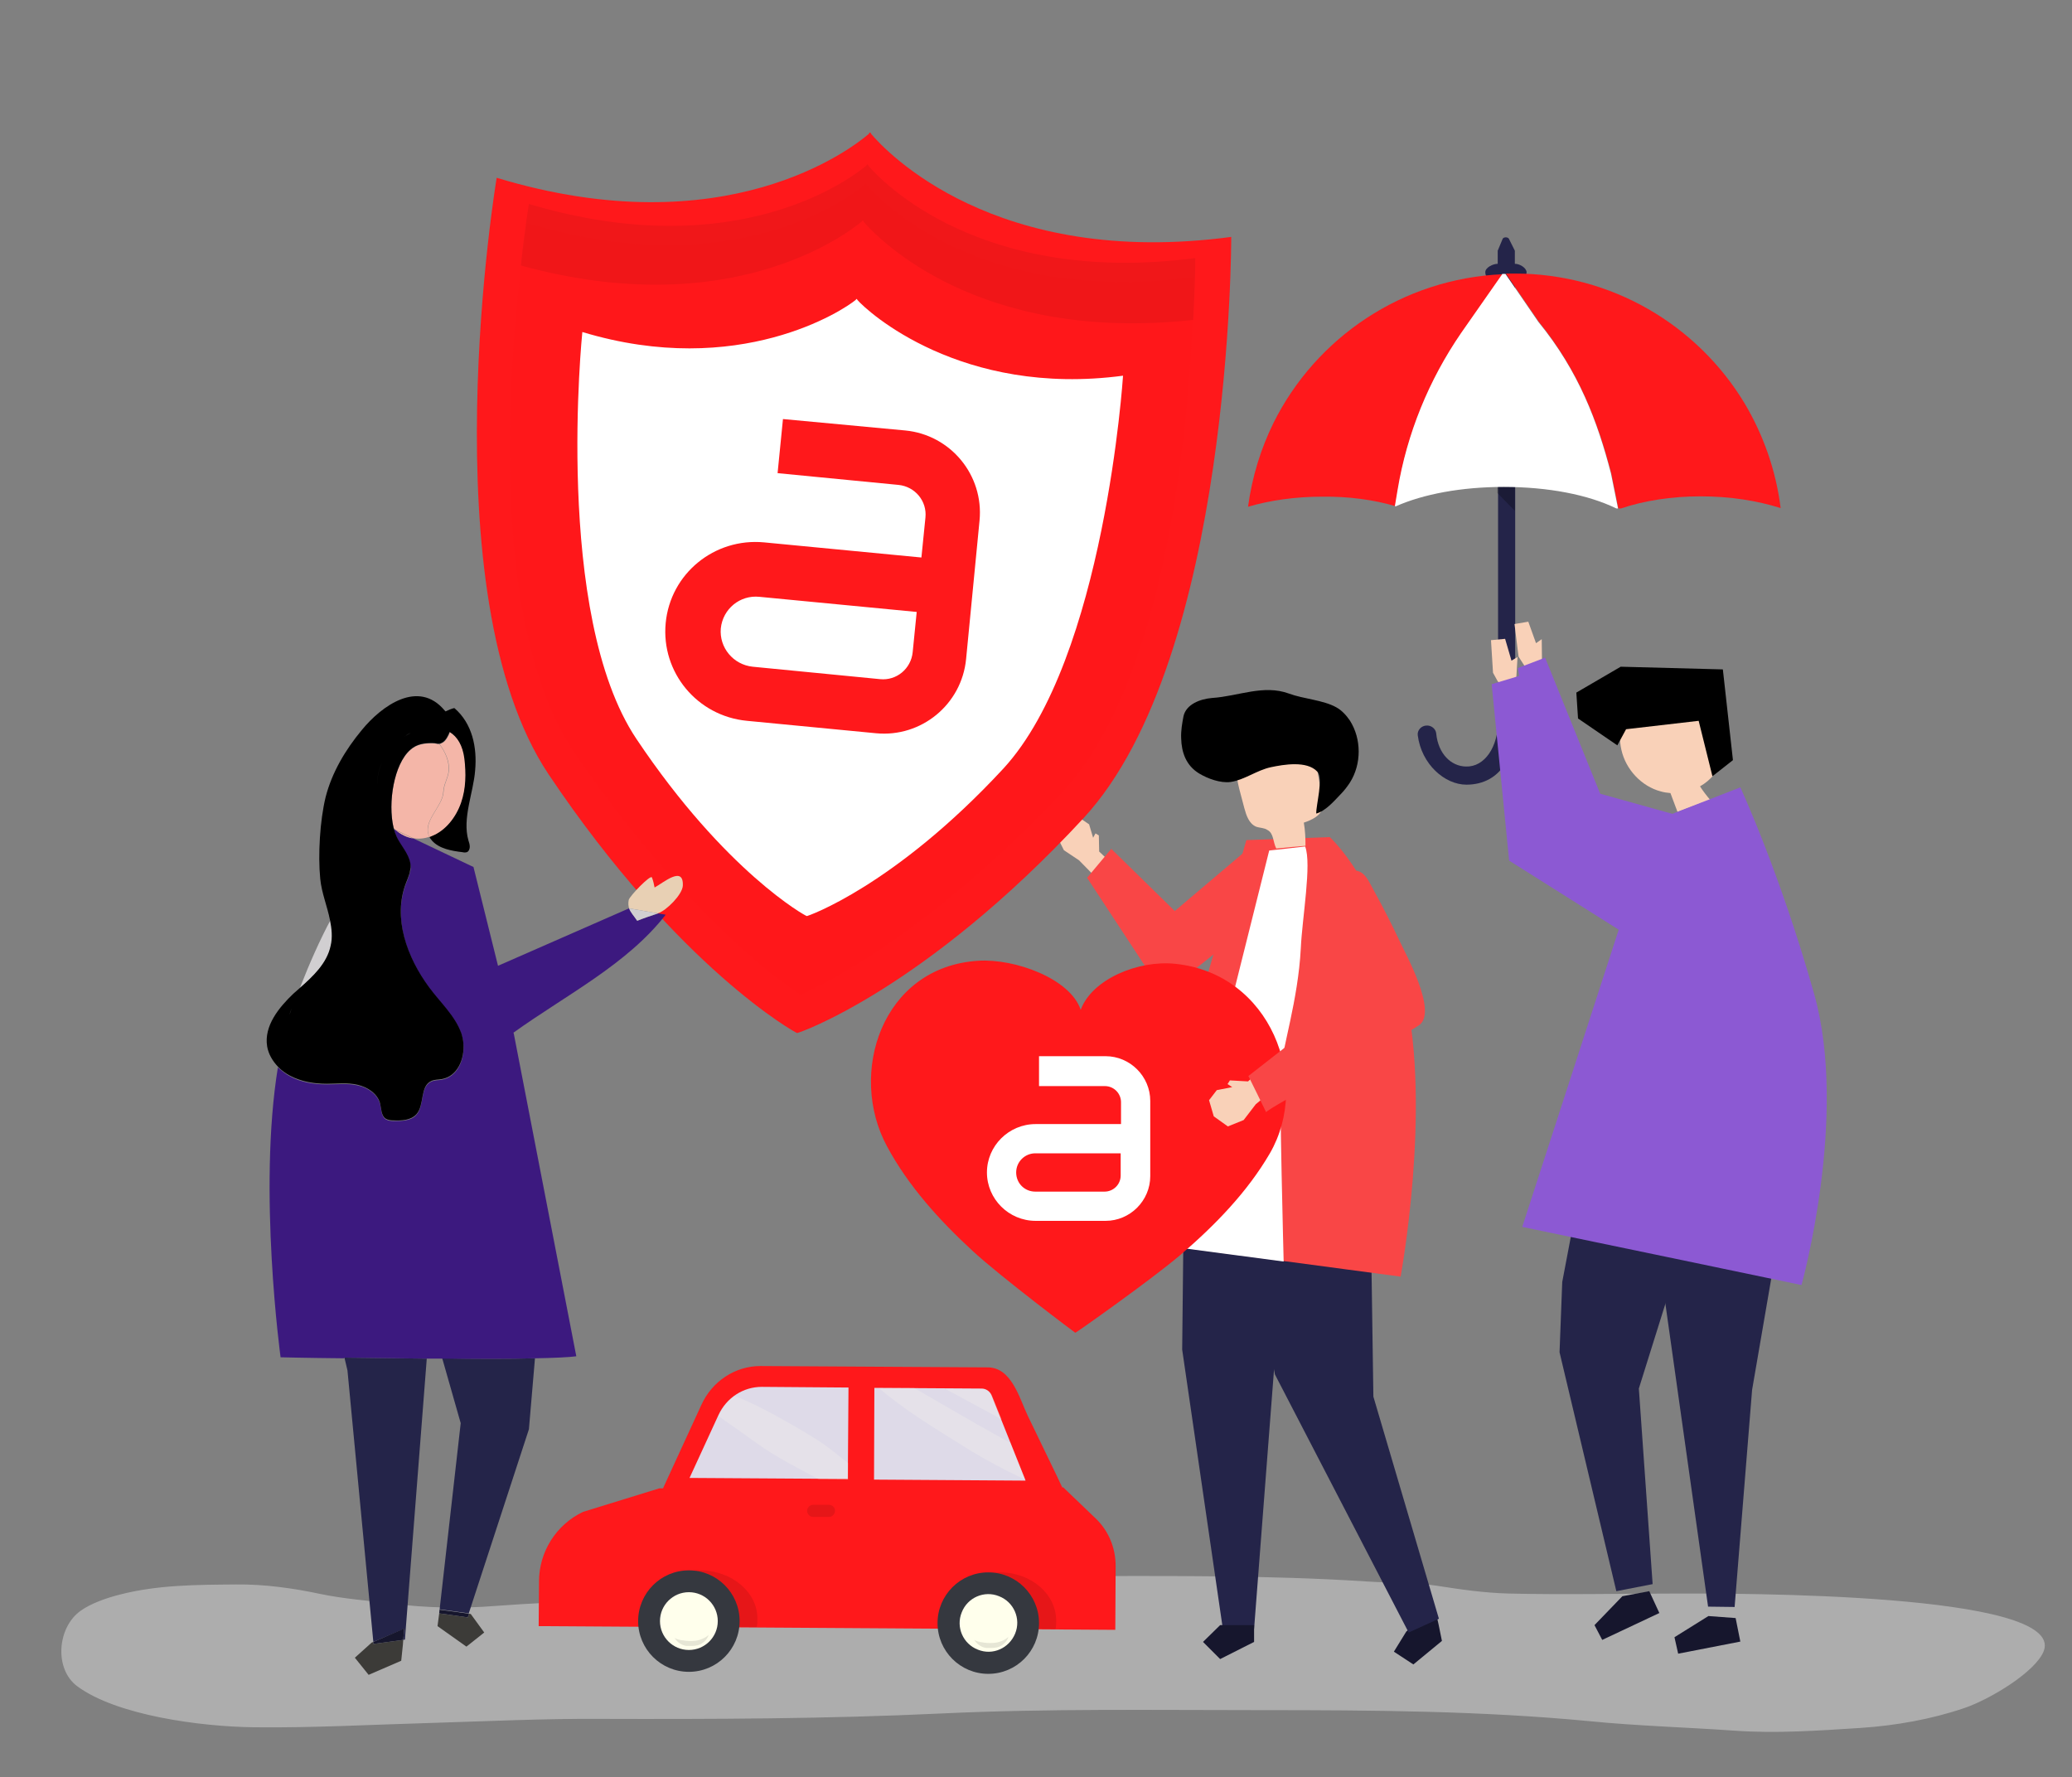 <?xml version="1.0" encoding="utf-8"?>
<!-- Generator: Adobe Illustrator 24.3.0, SVG Export Plug-In . SVG Version: 6.00 Build 0)  -->
<svg version="1.1" id="Camada_1" xmlns="http://www.w3.org/2000/svg" xmlns:xlink="http://www.w3.org/1999/xlink" x="0px" y="0px"
	 viewBox="0 0 616.6 528.8" style="enable-background:new 0 0 616.6 528.8;" xml:space="preserve">
<rect x="0" y="0" width="616.6" height="528.8" fill="#808080" stroke="none"/>
<style type="text/css">
	.st0{opacity:0.4;}
	.st1{fill:#F0F1F1;}
	.st2{fill:#242449;}
	.st3{opacity:0.26;enable-background:new    ;}
	.st4{fill:#FF181B;}
	.st5{fill:#FFFFFF;}
	.st6{fill:#F9D1B8;}
	.st7{fill:#F94646;}
	.st8{fill:#16162D;}
	.st9{fill:#8C59D3;}
	.st10{opacity:0.29;fill:#FF181B;enable-background:new    ;}
	.st11{opacity:6.000000e-02;}
	.st12{fill:#3C3B38;}
	.st13{fill:#D1CFD1;}
	.st14{fill:#E8D0B4;}
	.st15{fill:#3C197F;}
	.st16{fill:#F4B6A8;}
	.st17{fill:#DEDAE8;}
	.st18{opacity:0.2;}
	.st19{fill:#FFFFEC;}
	.st20{opacity:0.1;enable-background:new    ;}
	.st21{fill:#35383F;}
</style>
<g class="st0">
	<path class="st1" d="M289,468.9c-17.3,0-34.6,0.3-51.8,1.7c-6.5,0.5-12.9,1.7-19.4,2.1c-13,0.9-25.8,2.6-38.9,3.4
		c-10.5,0.6-21.1,1-31.6,1.8c-9.8,0.8-20.7,0.6-30.5-0.7c-7.2-0.9-14.5-1.4-21.6-2.9c-8-1.7-16.6-2.9-24.9-2.8
		c-11.8,0.1-23.3,0.1-34.6,3c-4,1-8.8,2.7-11.8,4.9c-6.9,5-7.8,17.3-0.9,22.4c11.6,8.6,36.4,12,52.6,12.2c17.8,0.2,35.1-0.8,53-1.3
		c16.6-0.5,33.1-1.3,49.7-1.2c33.9,0.1,67.9,0,101.7-1.6c31.8-1.5,63.7-1,95.6-1c32.7,0,65.2,0.2,97.6,3.3
		c14.1,1.4,28.6,1.8,42.8,2.8c12.7,0.9,25,0,37.6-0.8c10.6-0.7,21.2-2.6,30.9-5.9c7.7-2.6,21.3-10.8,23.7-17
		c6.6-17.5-92.8-17.1-108-17.1c-17.1,0-34.3,0.4-51.3,0c-7.2-0.2-14.2-1.2-21.2-2.3c-7-1.1-14-0.8-21.1-1.3
		c-29.5-1.9-59-1.6-88.6-1.6C308.2,468.9,298.6,468.9,289,468.9z"/>
</g>
<g>
	<g>
		<g>
			<path class="st2" d="M450.8,78.5c0-1.3,0-2.6,0-3.9L449,71c-0.4-0.5-1.4-0.5-1.8,0l-1.5,3.6v3.9c-1.4,0-3.7,1.1-3.7,2.5
				s1.1,2.5,2.6,2.5h1.2v131.2c0,7.4-3.9,13.6-9.6,13.4c-4.4-0.1-8.2-3.8-8.8-9.8c-0.1-1.3-1.3-2.4-2.7-2.4h-0.1
				c-1.6,0-2.9,1.4-2.7,2.9c1.1,8.6,8,14.7,14.5,14.7c5.1,0,9.3-2.3,11.7-6.6c3-5.2,2.8-11,2.8-16.7c0-5.4,0-10.9,0-16.3
				c0-7.6,0-15.2,0-22.8c0-8.7,0-17.3,0-26c0-8.6,0-17.3,0-25.9c0-7.5,0-15,0-22.6c0-4.4,0-8.8,0-13.2h0.8c1.4,0,2.6-1.1,2.6-2.5
				C454.1,79.6,452.2,78.5,450.8,78.5z"/>
			<polygon class="st3" points="450.8,152 445.6,146.7 445.6,137.9 450.8,137.9 			"/>
		</g>
		<g>
			<path class="st4" d="M415.2,150.6l0.8-4.8c2.7-16.7,9.2-32.7,18.9-46.6l12.3-17.6c-29.9,1.3-55.6,18.9-68.2,44.2
				c-3.8,7.7-6.4,16.1-7.6,25c6.5-1.9,14-3,22-3C401.3,147.7,408.7,148.7,415.2,150.6z"/>
			<path class="st4" d="M479.5,140.9l2.1,10.4h0.8c6.8-2.3,15-3.6,23.7-3.6c8.7,0,16.9,1.3,23.8,3.5c-1.4-11.3-5.2-21.9-10.8-31.3
				c-14-23.1-39.4-38.5-68.4-38.5c-0.9,0-1.7,0-2.6,0l9.8,14.3C469.9,110.6,475.5,125.5,479.5,140.9z"/>
			<path class="st5" d="M415.9,145.8l-0.8,4.8c0.1,0,0.1,0,0.2,0.1c8.3-3.7,19.7-5.8,32.2-5.8c13.2,0,25.1,2.3,33.5,6.4h0.5
				l-2.1-10.4c-4-15.4-9.5-30.3-21.6-45.1L448,81.5c-0.3,0-0.6,0-0.9,0l-12.3,17.6C425.2,113.1,418.7,129,415.9,145.8z"/>
		</g>
	</g>
	<g>
		<g>
			<g>
				<g>
					<polygon class="st6" points="331.1,257.2 327.1,253.4 327,248.6 326,248 325.3,249.3 324.1,245.3 321.3,243.4 317,245 
						314.6,249 316.6,253 321.1,256 326.4,261.4 					"/>
				</g>
				<polygon class="st7" points="330.7,252.6 323.5,261.2 342.8,290.6 350,292.9 380.7,268.4 372.5,251.7 349.6,271.1 				"/>
			</g>
			<g>
				<g>
					<polygon class="st8" points="428.1,483.4 429.1,488.3 420.6,495.3 414.8,491.5 418.5,485.5 427,478.5 					"/>
					<polygon class="st2" points="398.4,332.3 407.8,354.2 408.7,415.6 428.2,481.7 419.2,485.8 379.4,409 374.9,384.7 373.1,333.5 
											"/>
				</g>
				<g>
					<polygon class="st2" points="352.5,337.2 351.8,401.6 363.9,484.7 373.2,484.7 379.1,408 391.9,331.4 					"/>
					<polygon class="st8" points="373.2,483.6 373.2,488.6 363.1,493.7 358,488.6 363.1,483.6 					"/>
				</g>
			</g>
			<path class="st7" d="M370.9,250l24.8-0.9c0,0,14.8,13,22.5,46.8c7.8,34.4-1.4,84-1.4,84s-66.5-8.9-77.4-10.2l16.6-68L370.9,250z"
				/>
			<g>
				<path class="st6" d="M379.8,252.5c2.9-0.3,5.8-0.6,8.7-0.8c0-2.3-0.1-4.6-0.5-6.9c2.4-0.8,5.2-2.1,5.6-4.6
					c0.1-0.8,0-1.6-0.1-2.4c-0.6-3.3-1.1-6.6-1.7-9.8c-0.2-1.1-0.4-2.3-1-3.3c-1.1-1.7-3.2-2.5-5.2-2.8c-5.1-0.9-10.6,0.2-14.6,3.5
					c-1,0.9-2,1.9-2.5,3.2c-0.7,2-0.2,4.2,0.3,6.2c0.5,1.9,1,3.8,1.5,5.7c0.6,2.2,1.4,4.6,3.5,5.5c1.1,0.4,2.4,0.3,3.4,1
					C379.1,248,378.8,250.6,379.8,252.5z"/>
				<path d="M351.5,219.7c-0.1-2.3,0.3-4.5,0.7-6.6c0.8-3.5,4.9-5.1,8.5-5.4c7.8-0.5,15.3-4.1,22.9-1.3c4.3,1.6,10.2,1.9,14.1,4.1
					c1.6,0.9,2.9,2.3,4,3.9c3.5,5.5,3.5,13,0,18.5c-0.8,1.2-1.7,2.4-2.7,3.4c-2.1,2.2-4.5,5-7.3,5.8c-0.1-2.5,2.2-10.5,0.3-12.5
					c-3.1-3.3-10-2.1-13.8-1.3c-4.2,0.9-7.9,3.8-12,4.4c-3,0.4-6.8-1-9.3-2.5C352.9,227.8,351.6,223.8,351.5,219.7z"/>
			</g>
			<path class="st5" d="M377.7,253.1l-26.1,104.3l-2.1,13.7l32.5,4.3c0,0-1.3-49.9-0.9-56.6s5.2-21.1,6-36.6
				c0.4-9,3.3-25.1,1.3-30.3L377.7,253.1z"/>
		</g>
	</g>
	<g>
		<g>
			<polygon class="st6" points="451.9,195.4 450.7,185.7 454.8,185 457.1,191.4 458.8,190.2 458.9,198.6 454.8,199.9 			"/>
			<polygon class="st9" points="512.8,246.4 476.2,236.2 459.8,195.7 451.7,198.8 460.4,250.8 502.4,273.4 			"/>
		</g>
		<g>
			<g>
				<polygon class="st2" points="505.3,344.4 505.2,357.3 487.7,413.2 491.8,471.4 481,473.5 464.1,402.4 464.9,381.5 473,338.9 
									"/>
				<polygon class="st2" points="491.6,359.6 508.3,478.1 516.2,478.2 521.4,413.6 532.5,349.1 				"/>
				<polygon class="st8" points="482.8,475 474.5,483.6 476.8,488 493.8,480 490.8,473.5 				"/>
				<polygon class="st8" points="508.4,480.9 498.3,487.2 499.4,492.1 517.9,488.5 516.5,481.5 				"/>
			</g>
			<g>
				<path class="st6" d="M482.2,214.8c7,0.5,13.5-5.2,20.4-3.7c4.5,0.9,8,4.9,9.3,9.4c0.6,2.1,0.8,4.4,0.2,6.4
					c-0.4,1.3-1.2,2.5-2,3.6c-1.2,1.4-2.6,2.6-4.2,3.5c0.9,1.4,1.9,2.7,3,4c-3.2,1.2-6.4,2.4-9.7,3.6c-0.7-1.9-1.4-3.7-2.1-5.6
					c-1-0.1-1.9-0.2-2.9-0.5c-5.7-1.5-10.4-6.5-11.7-12.4C481.9,220.5,482,217.7,482.2,214.8z"/>
				<polygon points="483.9,217 505.5,214.5 509.6,231 515.7,226.2 512.7,199.2 482.3,198.4 469.1,206.1 469.6,213.8 481.3,221.8 
									"/>
			</g>
			<path class="st9" d="M492.2,244.3l25.7-10c0,0,11.8,25.4,22,61.6c10.2,36.3-3.8,86.5-3.8,86.5s-71.4-14.9-83.1-17.3l23.5-72.4
				L492.2,244.3z"/>
		</g>
		<g>
			<polygon class="st6" points="444.3,200.2 443.7,190.5 447.9,190.1 449.8,196.6 451.6,195.5 451.1,203.9 446.9,204.9 			"/>
			<polygon class="st9" points="501.6,255.3 465.8,242.6 452.2,201.1 443.9,203.6 449.1,256.1 489.4,281.5 			"/>
		</g>
	</g>
	<g>
		<g>
			<path class="st4" d="M366.4,70.5C296,79.9,263.5,44.9,259.2,39.8c0,0-0.1-0.5-0.3-0.3c-0.2-0.2-0.3,0.3-0.3,0.3
				c-5.1,4.4-42.8,33.7-110.8,13.1c0,0-20.7,123.6,15.5,177.6c38.7,57.7,73.7,77,73.9,76.9c0.2,0.2,38.1-13,85.3-64
				C366.7,195.5,366.4,70.5,366.4,70.5z"/>
			<path class="st10" d="M355.2,82.5c-63.8,8.3-93.4-22.9-97.3-27.5c0,0-0.1-0.4-0.2-0.3c-0.2-0.2-0.3,0.2-0.3,0.2
				c-4.6,3.9-38.8,29.9-100.5,11.5c0,0-18.6,110,14.4,158.1c35.2,51.4,66.7,71.6,66.9,71.5c0.2,0.1,34.8-14.5,77.6-59.9
				C355.7,193.8,355.2,82.5,355.2,82.5z"/>
			<g class="st11">
				<path d="M256.5,65.9c0,0,0.1-0.4,0.3-0.2C257,65.5,257,66,257,66c4.1,4.7,33.9,36.2,98.1,29.2c0.6-11.3,0.6-18.4,0.6-18.4
					c-63.8,8.3-93.4-22.9-97.3-27.5c0,0-0.1-0.4-0.2-0.3c-0.2-0.2-0.3,0.2-0.3,0.2c-4.6,3.9-38.8,29.9-100.5,11.5
					c0,0-1.2,7-2.4,18.3C217.2,96.1,251.7,69.8,256.5,65.9z"/>
			</g>
		</g>
		<path class="st5" d="M334.2,111.8c-48.2,6.4-76.1-19.1-79.1-22.6c0,0,0-0.3-0.2-0.2c-0.1-0.1-0.2,0.2-0.2,0.2
			c-3.5,3-34.8,23.7-81.4,9.6c0,0-8.7,84.1,16.1,121.1c26.5,39.6,50.5,52.8,50.7,52.7c0.1,0.1,26.1-8.9,58.5-43.9
			C328.8,195.9,334.2,111.8,334.2,111.8z"/>
	</g>
	<g>
		<polygon class="st12" points="120,488 119.9,489.4 119.4,494.2 109.7,498.4 105.6,493.3 110.6,488.8 111.1,488.6 111.1,489.2 		
			"/>
		<path class="st2" d="M120.5,487.9L120,488l0.3-3.3l-9.2,3.9l-7.7-80.8l-0.9-3.8c7.2,0.1,15.9,0.2,24.5,0.3L120.5,487.9z"/>
		<polygon class="st8" points="120,488 111.1,489.2 111.1,488.6 120.3,484.6 		"/>
		<path class="st2" d="M159.2,404.2l-1.8,21.1l-17.9,54.8l-8.7-1.2l-0.1,1.1l0,0l6.4-56.5l-5.5-19.3
			C141.7,404.4,151.6,404.4,159.2,404.2z"/>
		<polygon class="st12" points="139.6,480.2 140.1,480.3 144.1,485.8 138.8,490 130.2,483.9 130.7,480.1 139.2,481.3 		"/>
		<polygon class="st8" points="139.6,480.2 139.2,481.3 130.7,480.1 130.8,479 		"/>
		<path class="st13" d="M98.6,281.3c-1.1,5.3-5.3,9.2-9.4,12.8c3-7.7,6.1-14.6,9.2-20.4C98.9,276.2,99.2,278.7,98.6,281.3z"/>
		<path class="st14" d="M187.1,267.8c0.3-1.2,6.5-7.6,6.9-6.7c0.4,1,0.6,2,0.8,3c2.6-1.4,8.7-6.7,8.4-0.5c-0.2,2.7-4.9,7.3-7.2,8.1
			c-0.1,0-0.1,0-0.2,0.1l-8.6-1.5C187,269.6,186.9,268.8,187.1,267.8z"/>
		<path class="st15" d="M198.1,272.2l-2.2-0.4c-2.1,0.7-4.2,1.4-6.2,2.2c-1-1.5-2-2.4-2.4-3.7h-0.1l-39,17.1l-7.3-29.4l-17.9-8.5
			c-1.9-0.3-3.6-1.2-5.1-2.4l-0.7-0.3c0.2,0.8,0.5,1.6,0.8,2.3c0.1,0.3,0.3,0.5,0.4,0.8c1.5,2.7,3.8,5.3,3.8,8.4
			c0,0.6-0.1,1.1-0.3,1.7c-0.3,1-0.7,2-1.1,3c-4,10.4,0.4,22.2,6.9,31c3.3,4.5,7.7,8.4,9.6,13.7c0.3,0.9,0.5,1.9,0.6,2.9
			c0.4,4.8-1.8,9.9-6.4,10.7c-1.1,0.2-2.2,0.1-3.2,0.6c-3.4,1.6-1.9,7.1-4.4,9.9c-1.6,1.8-4.4,1.8-6.8,1.8c-0.8,0-1.6-0.1-2.3-0.5
			c-1.4-0.9-1.3-3-1.7-4.6c-0.8-2.9-3.7-4.9-6.7-5.5c-3-0.7-6.1-0.3-9.1-0.3c-3.8,0-7.7-0.6-11-2.4c-1.3-0.7-2.5-1.6-3.6-2.7
			c-6,36.7,0.8,86.3,0.8,86.3s7.9,0.2,19,0.3L97,382l0,0l5.4,22c7.2,0.1,15.9,0.2,24.5,0.3l0.6-7.8l-0.6,7.8c1.5,0,3,0,4.5,0l0,0
			c10.1,0.1,20.1,0.1,27.7-0.1l0,0c5.7-0.1,10.2-0.3,12.4-0.6l-18.6-96l-0.1-0.3C168.4,296.1,186.6,287,198.1,272.2z M140.3,312.2
			c-0.4-0.2-0.9-0.5-1.3-0.8C139.4,311.7,139.9,312,140.3,312.2z M160.5,388.6l-32.3,4l0,0L160.5,388.6z M147.4,311.6
			c0.7-0.4,1.3-0.9,1.9-1.4C148.7,310.6,148.1,311.1,147.4,311.6z"/>
		<path class="st13" d="M187.2,270.3l8.6,1.5c-2.1,0.7-4.2,1.4-6.2,2.2C188.6,272.5,187.6,271.5,187.2,270.3z"/>
		<path class="st16" d="M117.1,246.3c-1.7-7.3,0.1-18.8,5-23.1c1.9-1.7,4.1-2,6.5-2c1.2,0,1.5,0.3,2.1,0.2c1.8,2.3,3,5.2,2.8,7.9
			c-0.2,2.3-1.5,4-1.6,6.4c-0.2,4.4-6.5,8.9-4.1,13.3c-1.7,0.6-3.4,0.7-4.9,0.4l-5.1-2.4C117.5,246.8,117.3,246.6,117.1,246.3z"/>
		<path class="st16" d="M122.9,249.5c-1.9-0.3-3.6-1.2-5.1-2.4L122.9,249.5z"/>
		<path class="st16" d="M132,235.7c0.1-2.4,1.4-4.2,1.6-6.4c0.2-2.7-1-5.5-2.8-7.9c0.3,0,0.6-0.2,1-0.4c0.9-0.5,1.7-2,2.1-3.1
			c2.3,1.4,3.9,4,4.4,8c0.5,4.3,0.5,8.8-1,13.1s-4.6,8.3-8.7,9.9c-0.2,0.1-0.5,0.2-0.7,0.3C125.4,244.6,131.7,240.2,132,235.7z"/>
		<path d="M79.5,311.4c0.4,2.3,1.6,4.3,3.2,6c0.1-0.8,0.3-1.6,0.4-2.3c-0.1,0.8-0.3,1.6-0.4,2.3c1,1.1,2.3,2,3.6,2.7
			c3.4,1.8,7.2,2.4,11,2.4c3,0,6.1-0.4,9.1,0.3c3,0.7,5.9,2.6,6.7,5.5c0.4,1.6,0.3,3.7,1.7,4.6c0.7,0.4,1.5,0.5,2.3,0.5
			c2.4,0.1,5.1,0,6.8-1.8c2.5-2.8,1-8.3,4.4-9.9c1-0.5,2.1-0.4,3.2-0.6c4.6-0.8,6.8-5.9,6.4-10.7c-0.1-1-0.3-2-0.6-2.9
			c-1.9-5.3-6.3-9.2-9.6-13.7c-6.5-8.8-10.9-20.6-6.9-31c0.4-1,0.8-2,1.1-3c0.1-0.6,0.2-1.1,0.3-1.7c0.1-3.1-2.3-5.7-3.8-8.4
			c-0.1-0.3-0.3-0.5-0.4-0.8c-0.3-0.7-0.6-1.5-0.8-2.3c0-0.1-0.1-0.2-0.1-0.4c-4.6-4.6-6.4-13.1-3.4-19.4c0.2-0.4,0.4-0.7,0.5-1.1
			c-0.2,0.3-0.4,0.7-0.5,1.1c-3,6.4-1.2,14.9,3.4,19.4c-1.7-7.3,0.1-18.8,5-23.1c1.9-1.7,4.1-2,6.5-2c1.2,0,1.5,0.3,2.1,0.2
			c0.3,0,0.6-0.2,1-0.4c0.9-0.5,1.7-2,2.1-3.1c2.3,1.4,3.9,4,4.4,8c0.5,4.3,0.5,8.8-1,13.1s-4.6,8.3-8.7,9.9
			c-0.2,0.1-0.5,0.2-0.7,0.3c0.2,0.4,0.5,0.7,0.8,1.1c2.2,2.4,5.8,3,9.1,3.4c0.4,0.1,0.8,0.1,1.2,0c0.6-0.2,0.9-1,0.9-1.6
			c0-0.7-0.2-1.3-0.4-1.9c-1.9-6.6,1.5-14.2,2-20.9c0.6-6.7-0.8-13.9-6.2-18.5c-0.9,0.2-1.8,0.6-2.6,1c-0.1-0.1-0.2-0.2-0.3-0.3
			c-7.8-9.3-18.7-1.4-24.6,5.8c-4.9,5.9-8.9,12.6-10.8,20c-1.7,7-2.3,17.2-1.6,24.3c0.4,4.2,2.1,8.2,2.9,12.3
			c0.5,2.5,0.8,5.1,0.2,7.6c-1.1,5.3-5.3,9.2-9.4,12.8c-0.4,1-0.7,1.9-1.1,2.9s-0.7,2-1.1,3c-0.2,0.7-0.5,1.3-0.7,2
			c0.2-0.7,0.4-1.3,0.7-2c0.4-1,0.7-2,1.1-3s0.7-1.9,1.1-2.9c-0.6,0.5-1.1,1-1.7,1.5C83,299.8,78.5,305.3,79.5,311.4z M120.3,219.2
			c0.6-0.4,1.2-0.8,1.9-1.1C121.5,218.5,120.9,218.8,120.3,219.2z"/>
	</g>
	<g>
		<g>
			<path class="st4" d="M349.6,286.8c-10.8-1.1-24.6,4.5-28,13.7c-3.1-9.3-19.6-15.3-30.5-14.6c-28.7,1.8-38.9,33.6-27.1,55.3
				c6.3,11.7,15.5,21.9,25.6,31.2c8.4,7.7,30.3,24.2,30.4,24.2c0.1,0.1,22.5-15.7,31.2-23.1c10.4-8.9,20-18.8,26.7-30.3
				C390.3,321.8,378.2,289.6,349.6,286.8z"/>
		</g>
	</g>
	<g>
		<polygon class="st6" points="375.9,317.7 371.4,321.8 366,321.5 365.3,322.6 366.7,323.5 362.1,324.4 359.8,327.4 361.2,332.2 
			365.4,335.2 370.1,333.3 373.7,328.6 380.1,323.3 		"/>
		<path class="st7" d="M371.5,320.2c7.3-5.7,14.6-11.4,21.9-17.1c2-1.5,4.2-2.7,6.2-4.2c2.9-2.3,3.6-2.9,2.7-6.2
			c-2.8-9.5-8.7-18-11.4-27.4c3.1-1.8,5.9-4,9.2-5.5c5.4-2.4,6.7,1.5,8.9,5.5c2.6,4.7,5.1,9.6,7.4,14.5c1.9,4.1,11.4,21.1,6,25.2
			c-3.9,2.9-46,25.1-45.6,26C376.6,330.5,371.5,320.2,371.5,320.2z"/>
	</g>
	<g>
		<g>
			<path class="st4" d="M326,451.8l-9.6-9.2h-0.3c-0.5-1.1-1.1-2.3-1.6-3.4c-2.9-6-5.8-12-8.7-18c-2.5-5.3-4.8-14.3-11.9-14.3
				l-67.6-0.4c-7.5,0-14.4,4.5-17.6,11.6l-11.4,24.8h-1.1l-22.7,7c-8,3.8-13.1,11.9-13.1,20.7l-0.1,13.3l171.6,1.1l0.1-19
				C332,460.6,329.9,455.5,326,451.8z"/>
			<path class="st17" d="M260.1,440.3l45.1,0.3l-10.1-25.3c-0.5-1.3-1.7-2.1-3-2.1l-31.9-0.2L260.1,440.3z"/>
			<path class="st17" d="M252.5,412.9l-25.8-0.2c-5.5,0-10.5,3.2-12.9,8.4l-8.6,18.7l47.1,0.3L252.5,412.9z"/>
			<g class="st18">
				<path class="st19" d="M296.3,421.4c0.6,0.3,1.2,0.7,1.8,1l-2.8-6.9c-0.5-1.3-1.7-2.1-3-2.1l-11-0.1
					C286.3,416,291.3,418.7,296.3,421.4z"/>
				<path class="st19" d="M297.1,427.4c-8.2-4.5-16.9-9.7-25.1-14.4l-10.4,0.1c7.1,6.1,16,11.6,23.9,16.5c4.7,3,9.6,5.8,14.6,8.3
					c1.6,0.8,3.3,1.6,5,2.4l-4.4-11C299.6,428.8,298.4,428.1,297.1,427.4z"/>
				<path class="st19" d="M244.3,429.2c-3.5-2.3-7.1-4.4-10.7-6.4c-3.7-2.1-7.4-4.1-11.2-5.8c-1.3-0.6-2.5-1.1-3.8-1.6
					c-2,1.4-3.6,3.4-4.7,5.8l-0.1,0.2c3.9,2.7,7.8,5.5,11.6,8.2c5.7,4.1,12,7.2,18.2,10.6l8.8,0.1v-4.9
					C249.7,433.3,247.1,431.1,244.3,429.2z"/>
			</g>
			<g>
				<path class="st20" d="M225.2,484.2c0.2-0.8,0.2-1.6,0.2-2.4c0.1-7.9-7.5-14.4-16.9-14.5c-3.7,0-7.1,0.9-9.8,2.6
					c5.8,1.3,10.8,4.2,15,8c2.1,1.9,3.7,4,5,6.2L225.2,484.2z"/>
			</g>
			<g>
				<path class="st20" d="M314.1,484.8c0.2-0.8,0.2-1.6,0.2-2.4c0.1-7.9-7.3-14.4-16.5-14.5c-3.6,0-6.9,0.9-9.6,2.6
					c5.6,1.3,10.6,4.2,14.6,8c2.1,1.9,3.6,4,4.9,6.2L314.1,484.8z"/>
			</g>
			<g>
				<ellipse class="st21" cx="205" cy="482.4" rx="15.1" ry="15.1"/>
				<g>
					<g>
						<ellipse class="st19" cx="205" cy="482.4" rx="8.6" ry="8.6"/>
					</g>
					<path class="st20" d="M206.4,488.3c1.6-0.1,3.3-0.7,4.5-1.8c-0.5,1.5-1.8,2.7-3.3,3.1c-0.5,0.1-1.1,0.2-1.6,0.2
						c-0.6,0-1.1,0-1.7,0c-1.5-0.2-2.9-1.2-3.6-2.5c0.2,0.4,1.9,0.8,2.3,0.8C204.1,488.3,205.3,488.4,206.4,488.3z"/>
				</g>
			</g>
			<g>
				<ellipse class="st21" cx="294.1" cy="483" rx="15.1" ry="15.1"/>
				<g>
					<g>
						<path class="st19" d="M291,490.9c-4.4-1.7-6.6-6.7-4.8-11.1c1.7-4.4,6.7-6.6,11.1-4.8c4.4,1.7,6.6,6.7,4.8,11.1
							S295.4,492.7,291,490.9z"/>
					</g>
					<path class="st20" d="M295.6,488.9c1.6-0.1,3.3-0.7,4.5-1.8c-0.5,1.5-1.8,2.7-3.3,3.1c-0.5,0.1-1.1,0.2-1.6,0.2
						c-0.6,0-1.1,0-1.7,0c-1.5-0.2-2.9-1.2-3.6-2.5c0.2,0.4,1.9,0.8,2.3,0.8C293.3,488.9,294.4,489,295.6,488.9z"/>
				</g>
			</g>
		</g>
		<path class="st20" d="M246.7,451.4H242c-1,0-1.8-0.8-1.8-1.8l0,0c0-1,0.8-1.8,1.8-1.8h4.7c1,0,1.8,0.8,1.8,1.8l0,0
			C248.4,450.7,247.6,451.4,246.7,451.4z"/>
	</g>
</g>
<g>
	<path class="st4" d="M233,124.7l-1.6,16.1l36,3.5c4.9,0.5,8.5,4.8,8,9.7l-1.2,11.9l-46.8-4.5l0,0c-14.8-1.4-27.9,9.3-29.3,24
		c-1.4,14.7,9.4,27.7,24.2,29.1l0,0l38.4,3.7c13.5,1.3,25.5-8.6,26.8-22.1l4-41.2c1.3-13.5-8.6-25.5-22.1-26.8L233,124.7z
		 M271.6,194.1c-0.5,4.9-4.8,8.5-9.7,8l-37.9-3.7l0,0c-5.8-0.6-10-5.7-9.5-11.4c0.6-5.8,5.7-10,11.5-9.4l0,0l46.8,4.5L271.6,194.1z"
		/>
</g>
<path class="st5" d="M309.2,314.4v8.8h19.6c2.7,0,4.8,2.2,4.8,4.8v6.5h-25.4h0c-8,0-14.5,6.5-14.5,14.4s6.5,14.4,14.5,14.4h0H329
	c7.3,0,13.3-6,13.3-13.3v-22.4c0-7.3-6-13.3-13.3-13.3H309.2z M333.5,349.8c0,2.7-2.2,4.8-4.8,4.8h-20.6h0c-3.2,0-5.7-2.5-5.7-5.7
	s2.6-5.7,5.7-5.7h0h25.4V349.8z"/>
</svg>
